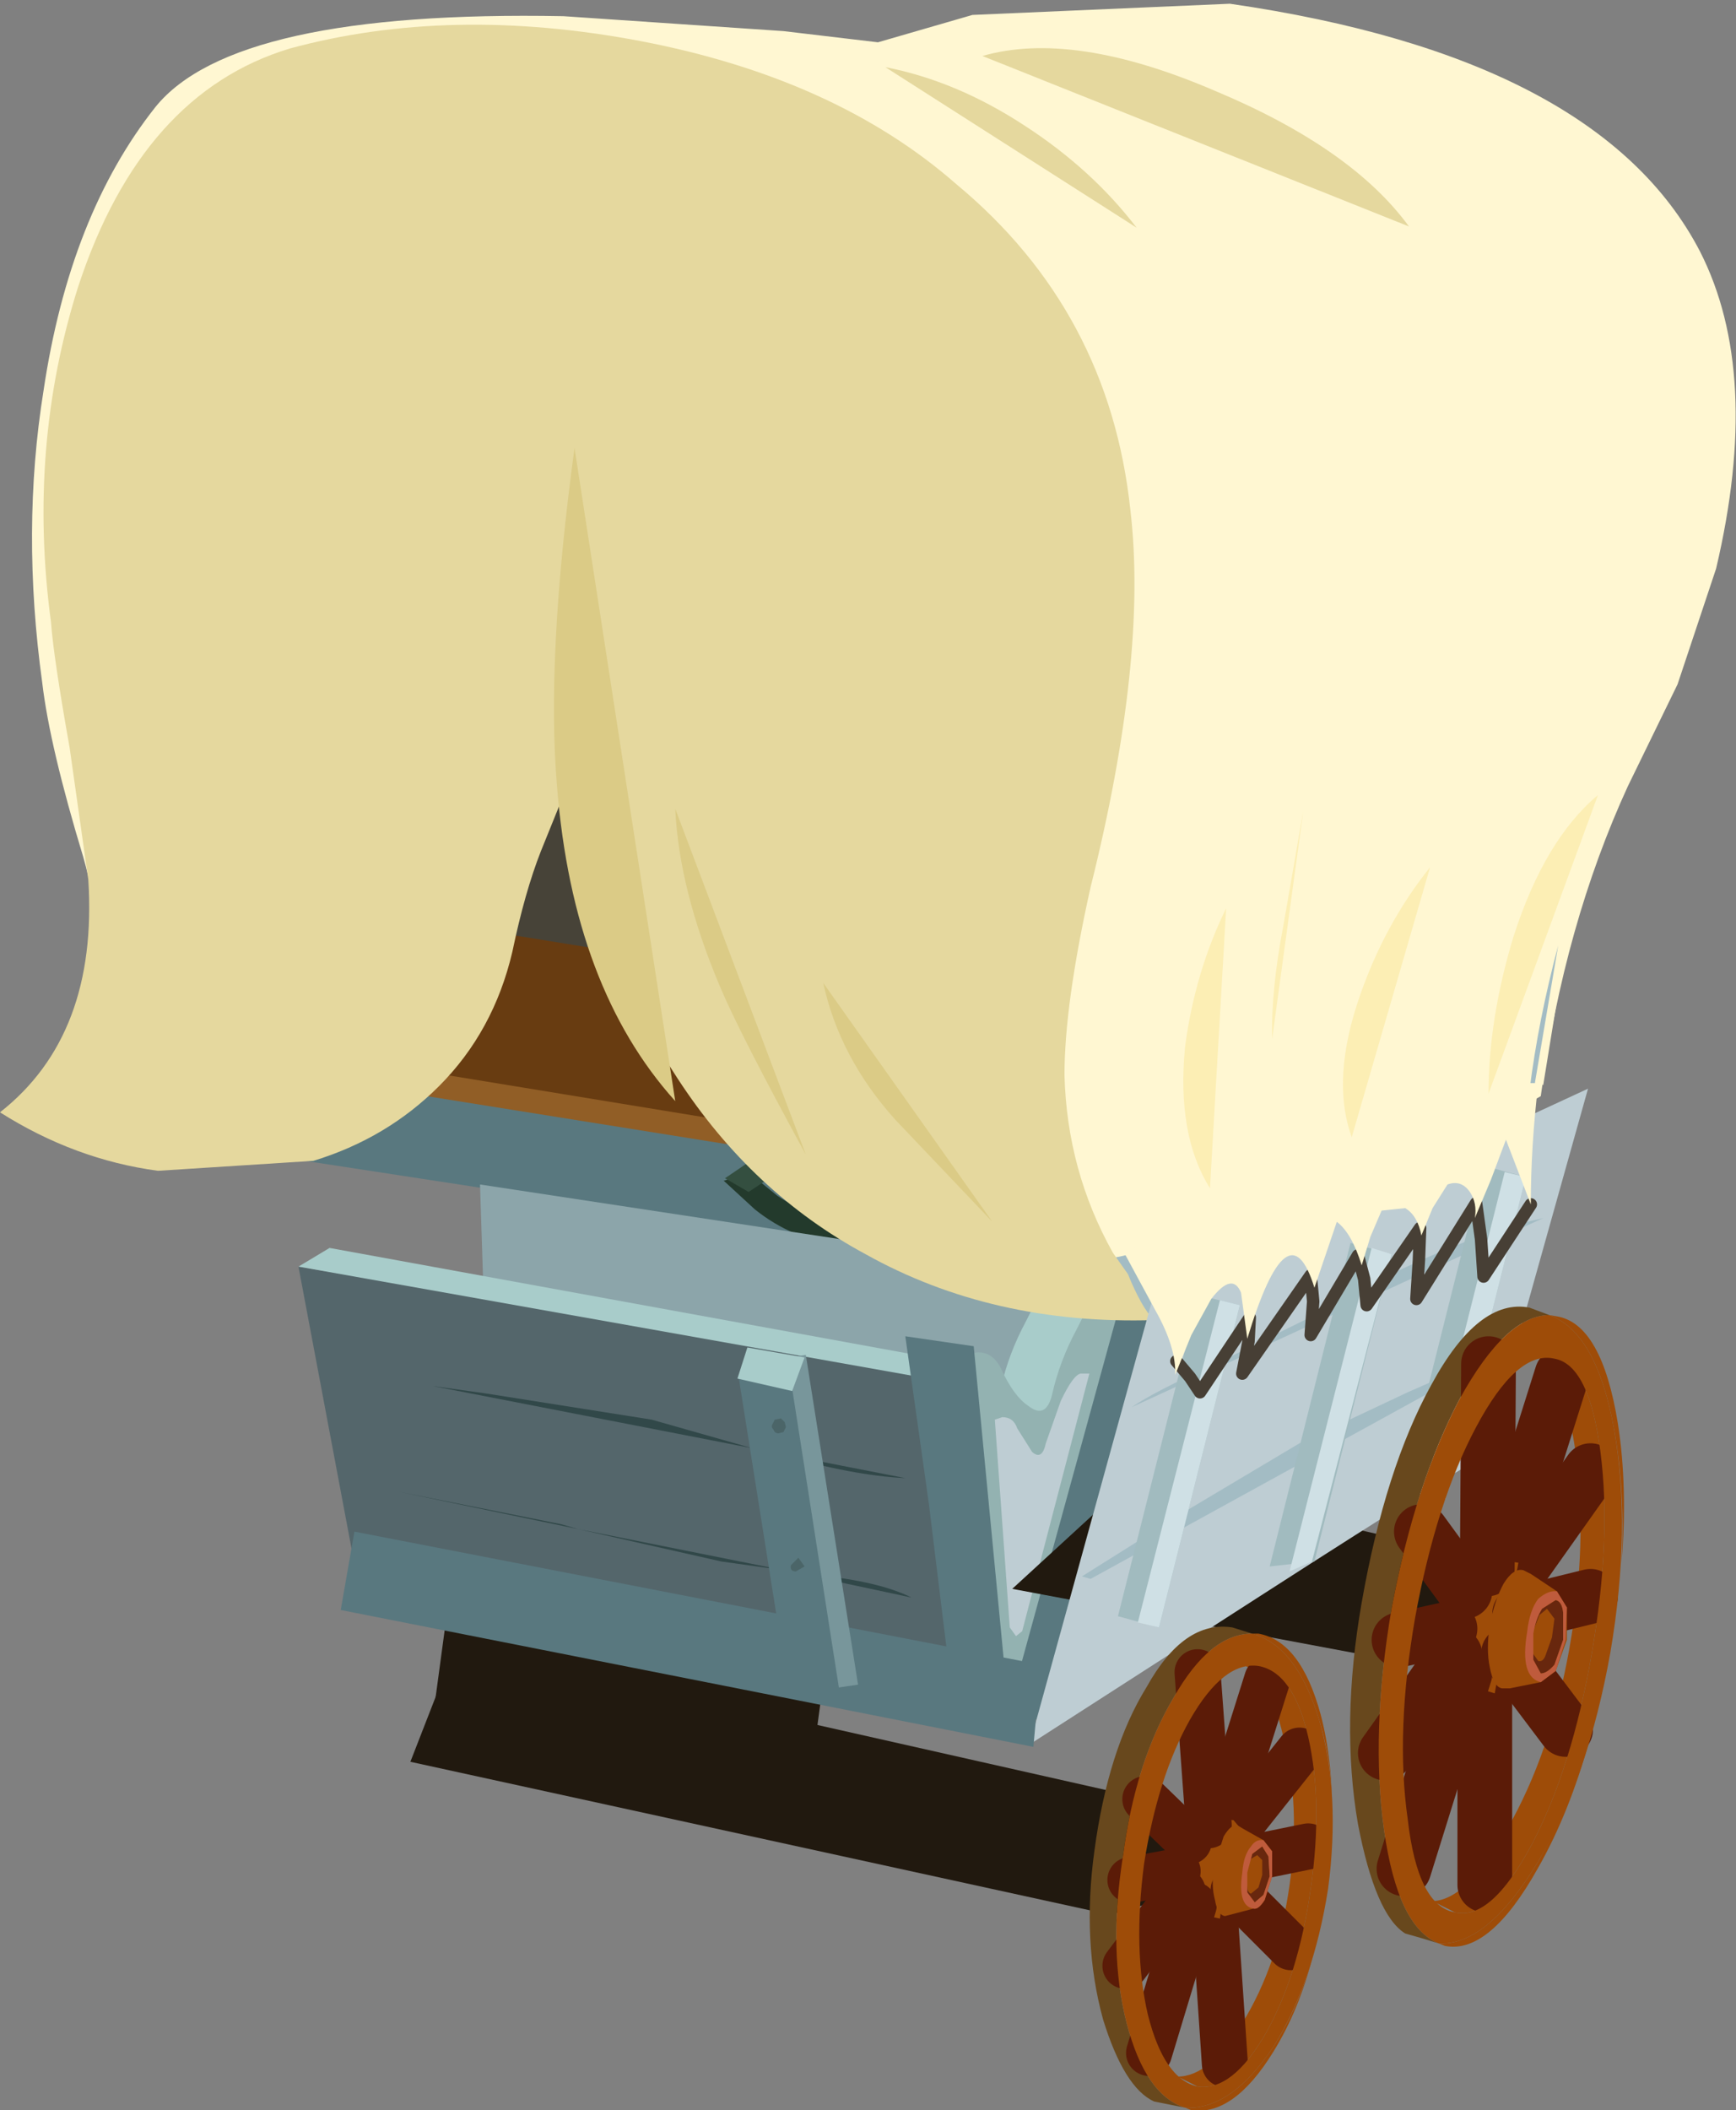 <?xml version="1.0" encoding="UTF-8" standalone="no"?>
<svg xmlns:xlink="http://www.w3.org/1999/xlink" height="84.8px" width="69.8px" xmlns="http://www.w3.org/2000/svg">
  <rect width="100%" height="100%" fill="#808080" stroke="none"/>
  <g transform="matrix(1.0, 0.0, 0.0, 1.0, -310.9, 203.05)">
    <path d="M323.55 -159.4 Q327.3 -157.3 332.8 -156.8 L342.35 -157.4 342.3 -161.85 Q341.2 -163.1 340.3 -165.45 L339.0 -169.3 Q338.55 -170.25 337.75 -173.75 336.85 -176.85 335.55 -177.5 332.1 -178.85 323.85 -170.4 320.75 -166.9 320.35 -164.7 319.7 -161.6 323.55 -159.4" fill="#474338" fill-rule="evenodd" stroke="none"/>
    <path d="M329.3 -141.4 L328.2 -133.25 343.4 -131.0 344.5 -139.15 329.3 -141.4" fill="#21190f" fill-rule="evenodd" stroke="none"/>
    <path d="M319.9 -156.9 L354.15 -151.65 360.7 -156.1 344.25 -158.85 328.0 -161.35 318.85 -157.55 319.9 -156.9" fill="#59787f" fill-rule="evenodd" stroke="none"/>
    <path d="M344.7 -153.0 Q346.1 -152.95 347.3 -153.55 L348.3 -154.15 347.7 -154.95 347.45 -154.8 346.9 -154.5 Q345.85 -154.0 344.75 -154.0 343.25 -154.25 342.15 -155.0 L341.1 -155.85 341.1 -155.95 340.0 -155.6 341.25 -154.45 Q342.75 -153.25 344.65 -153.0 L344.7 -153.0" fill="#233a2c" fill-rule="evenodd" stroke="none"/>
    <path d="M341.0 -155.15 L341.9 -155.75 Q343.35 -156.55 344.6 -156.35 L344.95 -156.25 Q346.85 -155.8 347.5 -154.4 L348.45 -154.7 347.75 -155.75 Q346.75 -156.8 345.2 -157.25 L344.7 -157.35 Q343.15 -157.55 341.45 -156.65 L340.05 -155.7 341.0 -155.15" fill="#344f40" fill-rule="evenodd" stroke="none"/>
    <path d="M318.7 -158.35 Q320.25 -157.2 322.15 -156.9 L322.2 -156.9 Q323.9 -156.9 325.05 -157.6 L325.9 -158.3 325.85 -158.35 325.1 -158.85 324.9 -158.65 324.35 -158.35 322.2 -157.9 Q320.7 -158.15 319.6 -158.85 318.95 -159.25 318.55 -159.8 L318.5 -159.8 317.5 -159.5 Q317.9 -158.9 318.7 -158.35" fill="#233a2c" fill-rule="evenodd" stroke="none"/>
    <path d="M318.45 -159.05 L319.4 -159.6 Q320.85 -160.4 322.05 -160.25 L322.4 -160.15 Q324.35 -159.65 324.85 -158.5 L325.9 -158.3 325.2 -159.5 Q324.25 -160.7 322.65 -161.15 L322.15 -161.25 Q320.6 -161.4 318.9 -160.55 L317.45 -159.6 318.45 -159.05" fill="#344f40" fill-rule="evenodd" stroke="none"/>
    <path d="M318.1 -161.3 L323.5 -160.5 325.0 -166.35 321.8 -167.3 321.75 -165.95 Q321.6 -164.55 321.05 -164.35 L319.4 -164.25 Q318.45 -164.15 318.25 -163.25 318.0 -161.75 318.1 -161.3" fill="#b77e49" fill-rule="evenodd" stroke="none"/>
    <path d="M318.75 -161.2 L324.15 -160.4 325.65 -166.25 322.45 -167.2 322.4 -165.85 Q322.25 -164.45 321.7 -164.25 L320.05 -164.15 Q319.1 -164.1 318.9 -163.2 318.65 -161.7 318.75 -161.2" fill="#56300d" fill-rule="evenodd" stroke="none"/>
    <path d="M323.1 -160.5 L347.1 -156.5 348.3 -162.75 324.25 -166.65 323.1 -160.5" fill="#683c11" fill-rule="evenodd" stroke="none"/>
    <path d="M345.2 -165.15 L344.2 -165.25 344.4 -163.75 345.1 -164.1 345.2 -165.15" fill="#b78e62" fill-rule="evenodd" stroke="none"/>
    <path d="M318.05 -160.6 L340.25 -157.05 340.45 -157.95 318.15 -161.6 318.05 -160.6" fill="#915e26" fill-rule="evenodd" stroke="none"/>
    <path d="M330.5 -146.2 L352.8 -143.2 354.25 -151.8 330.2 -155.45 330.5 -146.2" fill="#8ca5aa" fill-rule="evenodd" stroke="none"/>
    <path d="M325.15 -140.2 L350.15 -136.2 348.1 -147.9 322.9 -152.15 325.15 -140.2" fill="#54666b" fill-rule="evenodd" stroke="none"/>
    <path d="M322.9 -152.15 L349.35 -147.45 349.1 -148.35 324.15 -152.9 322.9 -152.15" fill="#a8ccca" fill-rule="evenodd" stroke="none"/>
    <path d="M328.3 -147.35 L341.15 -144.85 342.25 -144.6 Q345.2 -143.75 347.3 -143.65 L341.15 -144.85 337.1 -146.0 330.45 -147.05 328.3 -147.35" fill="#314849" fill-rule="evenodd" stroke="none"/>
    <path d="M342.4 -139.95 L334.15 -141.6 333.45 -141.8 326.95 -143.1 334.15 -141.6 339.9 -140.3 342.4 -139.95 347.55 -138.85 Q346.25 -139.5 343.75 -139.75 L342.4 -139.95" fill="#314849" fill-rule="evenodd" stroke="none"/>
    <path d="M355.1 -151.45 L351.0 -134.25 352.85 -133.9 358.2 -151.2 355.1 -151.45" fill="#59787f" fill-rule="evenodd" stroke="none"/>
    <path d="M317.15 -198.75 Q313.7 -194.4 312.65 -187.35 311.75 -181.75 312.6 -175.6 312.9 -173.05 314.25 -168.6 315.1 -165.65 314.85 -161.8 L313.85 -160.9 Q312.8 -159.8 312.6 -158.9 311.95 -156.05 320.15 -156.55 328.3 -157.0 332.8 -172.85 334.25 -177.85 335.1 -183.75 L335.65 -188.65 Q335.05 -172.5 343.6 -161.0 346.2 -157.55 349.6 -154.55 L352.45 -152.05 Q352.45 -151.5 355.2 -150.95 L357.95 -150.5 372.85 -159.0 Q373.8 -165.9 376.35 -171.45 L378.35 -175.55 379.9 -180.2 Q381.75 -188.05 379.25 -192.95 375.2 -200.75 360.35 -202.9 L350.0 -202.45 346.2 -201.35 342.4 -201.8 333.55 -202.4 Q320.3 -202.65 317.15 -198.75" fill="#fff7d2" fill-rule="evenodd" stroke="none"/>
    <path d="M353.45 -151.55 Q352.9 -151.5 352.15 -149.95 351.45 -148.65 351.15 -147.3 350.9 -146.35 350.2 -146.85 349.6 -147.25 349.1 -148.35 348.75 -149.05 348.1 -149.0 L347.5 -148.85 349.1 -136.15 349.3 -135.7 349.75 -135.9 355.95 -151.2 353.45 -151.55" fill="#a8ccca" fill-rule="evenodd" stroke="none"/>
    <path d="M355.5 -151.25 Q354.95 -151.2 354.2 -149.65 353.5 -148.35 353.2 -147.0 352.95 -146.0 352.25 -146.55 351.65 -146.95 351.15 -148.05 350.8 -148.75 350.15 -148.7 L349.55 -148.5 350.9 -135.85 351.35 -135.4 351.8 -135.6 356.1 -151.25 355.5 -151.25" fill="#93b2b1" fill-rule="evenodd" stroke="none"/>
    <path d="M354.35 -147.85 Q354.05 -147.8 353.55 -146.75 L352.95 -145.05 Q352.8 -144.35 352.4 -144.7 L351.8 -145.65 Q351.65 -146.1 351.2 -146.1 L350.9 -146.0 351.5 -137.65 351.75 -137.3 352.0 -137.5 354.7 -147.85 354.35 -147.85" fill="#becdd3" fill-rule="evenodd" stroke="none"/>
    <path d="M350.05 -148.95 L347.3 -149.35 348.25 -142.6 349.1 -135.65 351.35 -135.4 350.05 -148.95" fill="#59787f" fill-rule="evenodd" stroke="none"/>
    <path d="M360.4 -154.55 L358.15 -153.3 Q356.8 -152.7 355.65 -152.5 L356.95 -150.1 Q357.85 -148.6 357.8 -147.55 L358.4 -149.15 359.2 -150.55 Q360.05 -151.65 360.4 -150.85 L360.65 -148.95 Q362.3 -154.4 363.35 -151.05 L364.25 -153.7 Q364.9 -153.2 365.25 -151.95 L365.6 -153.1 366.05 -154.1 367.05 -154.2 Q367.5 -153.9 367.65 -153.1 L368.1 -154.25 Q368.45 -155.0 368.75 -155.15 369.3 -155.35 369.6 -154.85 369.9 -154.45 369.85 -153.8 L370.45 -155.35 371.05 -157.0 Q371.45 -155.5 372.1 -154.35 372.05 -156.75 372.4 -159.25 371.65 -159.45 368.7 -158.1 L364.45 -156.15 362.4 -155.35 360.4 -154.55 M372.4 -159.25 L372.55 -159.15 373.55 -165.05 Q372.75 -162.05 372.4 -159.25" fill="#a3bcc4" fill-rule="evenodd" stroke="none"/>
    <path d="M314.05 -191.55 Q312.0 -185.1 312.95 -178.05 313.05 -176.65 313.7 -173.0 L314.45 -167.7 Q314.85 -161.45 310.9 -158.35 313.9 -156.45 317.25 -156.0 L323.5 -156.4 Q326.45 -157.3 328.55 -159.4 330.75 -161.6 331.5 -164.8 332.0 -167.2 332.65 -168.85 L333.5 -170.95 333.9 -172.8 Q334.0 -170.85 334.4 -168.85 335.45 -163.8 338.15 -159.7 341.15 -155.1 345.7 -152.65 350.8 -149.8 357.3 -150.0 356.8 -150.5 356.25 -151.85 L355.65 -152.7 Q353.8 -156.0 353.7 -159.85 353.7 -162.7 354.75 -167.4 357.05 -176.6 356.35 -182.55 355.5 -190.55 349.35 -195.65 344.5 -199.9 336.65 -201.4 329.0 -202.85 322.55 -201.1 316.6 -199.3 314.05 -191.55" fill="#e5d89e" fill-rule="evenodd" stroke="none"/>
    <path d="M375.15 -171.1 Q373.0 -169.3 371.75 -165.4 370.75 -162.1 370.75 -159.1 L375.15 -171.1" fill="#fceeb4" fill-rule="evenodd" stroke="none"/>
    <path d="M368.4 -168.2 Q366.6 -165.95 365.6 -163.1 364.4 -159.7 365.25 -157.35 L368.4 -168.2" fill="#fceeb4" fill-rule="evenodd" stroke="none"/>
    <path d="M358.55 -161.0 Q358.2 -157.45 359.55 -155.3 L360.2 -166.55 Q358.95 -164.0 358.55 -161.0" fill="#fceeb4" fill-rule="evenodd" stroke="none"/>
    <path d="M363.3 -170.45 L362.5 -165.85 Q362.0 -163.25 362.05 -161.3 L363.3 -170.45" fill="#fceeb4" fill-rule="evenodd" stroke="none"/>
    <path d="M333.3 -171.4 Q333.95 -163.35 338.05 -158.8 L334.0 -185.05 Q332.85 -176.6 333.3 -171.4" fill="#dbcb86" fill-rule="evenodd" stroke="none"/>
    <path d="M343.3 -156.65 L338.05 -170.55 Q338.2 -167.3 339.85 -163.4 340.65 -161.5 343.3 -156.65" fill="#dbcb86" fill-rule="evenodd" stroke="none"/>
    <path d="M350.8 -153.95 L344.0 -163.55 Q344.65 -160.55 346.9 -158.05 L350.8 -153.95" fill="#dbcb86" fill-rule="evenodd" stroke="none"/>
    <path d="M350.4 -200.8 L367.55 -193.95 Q365.25 -197.1 359.75 -199.4 354.05 -201.85 350.4 -200.8" fill="#e5d89e" fill-rule="evenodd" stroke="none"/>
    <path d="M346.5 -200.35 L356.6 -193.9 Q354.8 -196.25 352.1 -198.0 349.35 -199.8 346.5 -200.35" fill="#e5d89e" fill-rule="evenodd" stroke="none"/>
    <path d="M351.6 -139.2 L366.8 -136.35 370.35 -137.4 370.8 -138.7 Q370.4 -139.05 369.35 -140.7 L356.45 -143.65 351.6 -139.2" fill="#21190f" fill-rule="evenodd" stroke="none"/>
    <path d="M327.4 -132.25 L355.55 -126.1 359.1 -127.15 359.55 -128.45 358.1 -130.5 329.25 -137.0 327.4 -132.25" fill="#21190f" fill-rule="evenodd" stroke="none"/>
    <path d="M352.3 -132.95 L361.55 -138.9 Q370.25 -144.5 370.6 -144.5 L374.75 -159.3 357.35 -151.25 352.3 -132.95" fill="#becdd3" fill-rule="evenodd" stroke="none"/>
    <path d="M354.75 -139.6 L371.95 -149.05 367.5 -147.1 363.15 -145.05 358.7 -142.4 354.4 -139.7 354.75 -139.6" fill="#a3bcc4" fill-rule="evenodd" stroke="none"/>
    <path d="M359.7 -148.2 Q357.35 -147.15 356.4 -146.5 L372.95 -154.1 Q369.15 -153.3 363.35 -150.0 L359.7 -148.2" fill="#a3bcc4" fill-rule="evenodd" stroke="none"/>
    <path d="M370.55 -156.2 L367.3 -143.25 369.0 -142.8 372.25 -155.75 370.55 -156.2" fill="#a1bbbf" fill-rule="evenodd" stroke="none"/>
    <path d="M371.4 -155.95 L368.15 -143.0 369.0 -142.8 372.25 -155.75 371.4 -155.95" fill="#cfe0e5" fill-rule="evenodd" stroke="none"/>
    <path d="M365.2 -153.1 L361.95 -140.1 363.75 -140.3 366.85 -152.65 365.2 -153.1" fill="#a1bbbf" fill-rule="evenodd" stroke="none"/>
    <path d="M366.05 -152.9 L362.75 -139.9 363.65 -140.3 366.85 -152.65 366.05 -152.9" fill="#cfe0e5" fill-rule="evenodd" stroke="none"/>
    <path d="M357.5 -137.65 L360.75 -150.6 359.1 -151.0 355.85 -138.1 357.5 -137.65" fill="#a1bbbf" fill-rule="evenodd" stroke="none"/>
    <path d="M357.5 -137.65 L360.75 -150.6 359.95 -150.8 356.65 -137.85 357.5 -137.65" fill="#cfe0e5" fill-rule="evenodd" stroke="none"/>
    <path d="M372.45 -154.65 L370.55 -151.75 370.45 -153.25 370.25 -154.7 367.85 -150.85 367.95 -152.4 368.0 -153.7 365.85 -150.6 365.75 -151.65 365.5 -152.6 363.6 -149.4 363.7 -150.75 363.6 -151.8 360.85 -147.85 361.1 -149.15 361.15 -150.1 359.15 -147.1 358.75 -147.7 358.2 -148.35" fill="none" stroke="#473f35" stroke-linecap="round" stroke-linejoin="round" stroke-width="0.5"/>
    <path d="M358.5 -153.6 Q357.2 -152.95 356.05 -152.8 L357.35 -150.4 Q358.2 -148.9 358.15 -147.8 L358.8 -149.4 359.6 -150.85 Q360.45 -151.95 360.8 -151.1 L361.05 -149.25 Q362.7 -154.7 363.75 -151.3 L364.65 -153.95 Q365.25 -153.5 365.65 -152.2 L366.0 -153.35 366.45 -154.4 367.4 -154.5 Q367.9 -154.2 368.05 -153.4 L368.5 -154.5 369.1 -155.45 Q369.65 -155.65 370.0 -155.15 370.3 -154.7 370.2 -154.1 L370.85 -155.65 371.45 -157.25 372.45 -154.65 Q372.45 -157.0 372.75 -159.5 372.05 -159.7 369.1 -158.4 L364.85 -156.45 362.8 -155.65 360.8 -154.8 358.5 -153.6 M372.75 -159.5 L372.95 -159.45 373.9 -165.3 Q373.15 -162.3 372.75 -159.5" fill="#fff7d2" fill-rule="evenodd" stroke="none"/>
    <path d="M325.15 -141.5 L324.6 -138.35 352.45 -132.85 352.75 -136.15 325.15 -141.5" fill="#59787f" fill-rule="evenodd" stroke="none"/>
    <path d="M372.4 -150.5 Q370.35 -150.9 368.45 -147.4 366.6 -144.05 365.65 -138.65 364.8 -133.8 365.5 -129.75 366.2 -126.1 367.4 -125.35 L368.1 -125.15 368.75 -124.95 Q367.1 -125.6 366.55 -129.5 366.0 -133.4 366.85 -138.4 367.8 -143.45 369.6 -146.85 371.45 -150.2 373.2 -150.2 L372.4 -150.5" fill="#68481d" fill-rule="evenodd" stroke="none"/>
    <path d="M373.5 -150.15 L373.2 -150.2 Q375.1 -149.5 375.8 -145.6 376.25 -143.1 376.1 -140.25 376.35 -143.3 375.95 -145.85 375.3 -149.85 373.5 -150.15" fill="#9e4c08" fill-rule="evenodd" stroke="none"/>
    <path d="M372.75 -128.0 Q374.0 -130.2 374.8 -133.1 373.95 -130.35 372.75 -128.25 370.7 -124.85 368.75 -124.95 L369.0 -124.85 Q370.8 -124.5 372.75 -128.0" fill="#9e4c08" fill-rule="evenodd" stroke="none"/>
    <path d="M373.4 -148.45 L372.55 -148.7 Q373.75 -148.1 374.25 -144.7 374.75 -141.05 374.0 -136.8 373.25 -132.6 371.5 -129.55 369.9 -126.7 368.5 -126.65 L369.4 -126.2 Q370.85 -125.85 372.5 -128.95 374.1 -132.0 374.9 -136.6 375.7 -141.2 375.25 -144.7 374.8 -148.2 373.4 -148.45" fill="#9e4c08" fill-rule="evenodd" stroke="none"/>
    <path d="M373.7 -147.8 L371.05 -139.4" fill="none" stroke="#5b1b07" stroke-linecap="round" stroke-linejoin="miter-clip" stroke-miterlimit="4.0" stroke-width="2.2"/>
    <path d="M372.65 -139.35 Q372.45 -140.15 371.95 -140.25 371.45 -140.3 371.0 -139.65 370.5 -138.95 370.35 -137.85 370.15 -136.8 370.35 -135.95 370.55 -135.1 371.0 -135.0 371.45 -134.9 372.0 -135.6 L372.65 -137.4 Q372.85 -138.5 372.65 -139.35" fill="#9e4c08" fill-rule="evenodd" stroke="none"/>
    <path d="M370.6 -127.3 L370.6 -136.1" fill="none" stroke="#5b1b07" stroke-linecap="round" stroke-linejoin="miter-clip" stroke-miterlimit="4.0" stroke-width="2.2"/>
    <path d="M374.85 -143.95 L371.45 -139.15" fill="none" stroke="#5b1b07" stroke-linecap="round" stroke-linejoin="miter-clip" stroke-miterlimit="4.0" stroke-width="2.2"/>
    <path d="M371.95 -140.25 L370.9 -140.4 370.7 -140.5 370.5 -140.5 370.45 -140.5 370.45 -140.45 Q370.05 -140.4 369.7 -139.75 L369.1 -138.1 369.05 -136.6 369.35 -135.55 369.35 -135.5 371.0 -135.0 371.95 -140.25" fill="#9e4c08" fill-rule="evenodd" stroke="none"/>
    <path d="M369.8 -135.8 L367.35 -127.95" fill="none" stroke="#5b1b07" stroke-linecap="round" stroke-linejoin="miter-clip" stroke-miterlimit="4.0" stroke-width="2.2"/>
    <path d="M369.4 -136.55 L368.45 -135.2 366.6 -132.6" fill="none" stroke="#5b1b07" stroke-linecap="round" stroke-linejoin="miter-clip" stroke-miterlimit="4.0" stroke-width="2.2"/>
    <path d="M374.85 -138.9 L372.0 -138.2" fill="none" stroke="#5b1b07" stroke-linecap="round" stroke-linejoin="miter-clip" stroke-miterlimit="4.0" stroke-width="2.2"/>
    <path d="M369.2 -137.6 L367.15 -137.15" fill="none" stroke="#5b1b07" stroke-linecap="round" stroke-linejoin="miter-clip" stroke-miterlimit="4.0" stroke-width="2.2"/>
    <path d="M373.85 -133.55 L371.55 -136.6" fill="none" stroke="#5b1b07" stroke-linecap="round" stroke-linejoin="miter-clip" stroke-miterlimit="4.0" stroke-width="2.2"/>
    <path d="M369.8 -139.1 L368.05 -141.5" fill="none" stroke="#5b1b07" stroke-linecap="round" stroke-linejoin="miter-clip" stroke-miterlimit="4.0" stroke-width="2.2"/>
    <path d="M370.7 -140.0 L370.75 -148.25" fill="none" stroke="#5b1b07" stroke-linecap="round" stroke-linejoin="miter-clip" stroke-miterlimit="4.0" stroke-width="2.2"/>
    <path d="M372.85 -135.45 L373.45 -135.9 373.9 -137.15 373.9 -138.45 373.5 -139.1 372.45 -139.8 372.15 -139.95 Q371.75 -140.05 371.35 -139.4 371.0 -138.75 370.8 -137.75 370.65 -136.75 370.8 -136.05 370.95 -135.25 371.3 -135.2 L371.6 -135.2 372.85 -135.45" fill="#9e4c08" fill-rule="evenodd" stroke="none"/>
    <path d="M372.55 -137.4 L372.55 -136.35 372.85 -135.8 Q373.1 -135.8 373.4 -136.15 L373.75 -137.15 373.75 -138.25 Q373.7 -138.7 373.45 -138.75 L372.9 -138.4 Q372.65 -138.0 372.55 -137.4" fill="#68270e" fill-rule="evenodd" stroke="none"/>
    <path d="M372.5 -137.4 L372.5 -136.65 372.75 -136.3 Q372.95 -136.25 373.05 -136.55 L373.3 -137.25 373.4 -138.0 373.1 -138.4 372.8 -138.15 372.5 -137.4" fill="#9e4c08" fill-rule="evenodd" stroke="none"/>
    <path d="M373.75 -138.25 L373.75 -137.15 373.4 -136.15 Q373.1 -135.8 372.85 -135.8 L372.55 -136.35 372.55 -137.4 Q372.65 -138.0 372.9 -138.4 L373.45 -138.75 Q373.7 -138.7 373.75 -138.25 M373.5 -139.1 Q373.15 -139.15 372.75 -138.8 372.4 -138.35 372.3 -137.45 372.0 -135.65 372.85 -135.45 L373.45 -135.9 373.85 -137.15 373.9 -138.45 373.5 -139.1" fill="#bf5b3c" fill-rule="evenodd" stroke="none"/>
    <path d="M373.2 -150.2 Q371.45 -150.2 369.6 -146.85 367.8 -143.45 366.85 -138.4 366.0 -133.4 366.55 -129.5 367.1 -125.6 368.75 -124.95 370.7 -124.85 372.75 -128.25 374.75 -131.6 375.65 -136.65 376.5 -141.65 375.8 -145.6 375.1 -149.5 373.2 -150.2 M370.25 -145.7 Q371.9 -148.8 373.4 -148.45 374.8 -148.2 375.25 -144.7 375.7 -141.2 374.9 -136.6 374.1 -132.0 372.5 -128.95 370.85 -125.85 369.4 -126.2 367.9 -126.45 367.5 -129.95 367.0 -133.45 367.8 -138.05 368.65 -142.7 370.25 -145.7" fill="#9e4c08" fill-rule="evenodd" stroke="none"/>
    <path d="M358.1 -134.85 Q359.55 -137.4 361.25 -137.4 L360.45 -137.65 Q358.5 -137.95 357.0 -135.25 355.45 -132.75 354.9 -128.65 354.4 -125.0 355.25 -121.9 356.1 -119.15 357.3 -118.6 L358.55 -118.35 Q356.95 -118.85 356.2 -121.75 355.45 -124.65 356.05 -128.45 356.55 -132.25 358.1 -134.85" fill="#68481d" fill-rule="evenodd" stroke="none"/>
    <path d="M364.45 -129.95 Q364.5 -132.25 364.0 -134.15 363.2 -137.1 361.5 -137.4 L361.25 -137.4 Q363.05 -136.9 363.95 -133.9 364.5 -132.1 364.45 -129.95" fill="#9e4c08" fill-rule="evenodd" stroke="none"/>
    <path d="M362.1 -120.6 Q363.15 -122.3 363.7 -124.5 363.15 -122.45 362.1 -120.8 360.4 -118.25 358.55 -118.35 L358.8 -118.25 Q360.5 -118.0 362.1 -120.6" fill="#9e4c08" fill-rule="evenodd" stroke="none"/>
    <path d="M363.5 -133.25 Q362.9 -135.85 361.5 -136.1 L360.75 -136.2 Q361.9 -135.85 362.5 -133.25 363.2 -130.5 362.75 -127.3 362.3 -124.1 360.85 -121.75 359.55 -119.6 358.25 -119.6 L359.05 -119.2 Q360.45 -119.0 361.8 -121.35 363.1 -123.65 363.6 -127.15 364.1 -130.6 363.5 -133.25" fill="#9e4c08" fill-rule="evenodd" stroke="none"/>
    <path d="M361.85 -135.55 L359.85 -129.2" fill="none" stroke="#5b1b07" stroke-linecap="round" stroke-linejoin="miter-clip" stroke-miterlimit="4.0" stroke-width="1.85"/>
    <path d="M363.15 -132.7 L360.25 -129.05" fill="none" stroke="#5b1b07" stroke-linecap="round" stroke-linejoin="miter-clip" stroke-miterlimit="4.0" stroke-width="1.85"/>
    <path d="M359.8 -129.4 L359.3 -128.05 Q359.2 -127.2 359.35 -126.65 359.6 -126.0 359.95 -125.95 360.3 -125.9 360.6 -126.45 361.0 -126.95 361.1 -127.8 L361.05 -129.25 360.5 -129.9 Q360.15 -129.95 359.8 -129.4" fill="#9e4c08" fill-rule="evenodd" stroke="none"/>
    <path d="M360.15 -120.1 L359.7 -126.75" fill="none" stroke="#5b1b07" stroke-linecap="round" stroke-linejoin="miter-clip" stroke-miterlimit="4.0" stroke-width="1.85"/>
    <path d="M360.5 -129.9 L359.65 -130.0 359.6 -130.0 359.4 -130.05 359.35 -130.05 358.8 -129.4 358.4 -128.2 Q358.25 -126.9 358.7 -126.3 L358.65 -126.25 358.75 -126.2 359.95 -125.95 360.5 -129.9" fill="#9e4c08" fill-rule="evenodd" stroke="none"/>
    <path d="M358.9 -126.5 L357.1 -120.55" fill="none" stroke="#5b1b07" stroke-linecap="round" stroke-linejoin="miter-clip" stroke-miterlimit="4.0" stroke-width="1.85"/>
    <path d="M358.45 -127.05 L357.65 -126.05 356.15 -124.05" fill="none" stroke="#5b1b07" stroke-linecap="round" stroke-linejoin="miter-clip" stroke-miterlimit="4.0" stroke-width="1.85"/>
    <path d="M363.5 -128.85 L360.8 -128.3" fill="none" stroke="#5b1b07" stroke-linecap="round" stroke-linejoin="miter-clip" stroke-miterlimit="4.0" stroke-width="1.85"/>
    <path d="M358.25 -127.85 L356.35 -127.5" fill="none" stroke="#5b1b07" stroke-linecap="round" stroke-linejoin="miter-clip" stroke-miterlimit="4.0" stroke-width="1.85"/>
    <path d="M362.8 -124.8 L360.5 -127.1" fill="none" stroke="#5b1b07" stroke-linecap="round" stroke-linejoin="miter-clip" stroke-miterlimit="4.0" stroke-width="1.85"/>
    <path d="M358.7 -129.05 L356.95 -130.75" fill="none" stroke="#5b1b07" stroke-linecap="round" stroke-linejoin="miter-clip" stroke-miterlimit="4.0" stroke-width="1.85"/>
    <path d="M359.5 -129.7 L359.05 -135.85" fill="none" stroke="#5b1b07" stroke-linecap="round" stroke-linejoin="miter-clip" stroke-miterlimit="4.0" stroke-width="1.85"/>
    <path d="M360.65 -129.7 Q360.4 -129.75 360.1 -129.25 L359.7 -128.0 Q359.6 -127.25 359.75 -126.7 359.85 -126.1 360.15 -126.05 L360.35 -126.1 361.3 -126.35 Q361.5 -126.3 361.75 -126.7 L362.05 -127.65 362.05 -128.65 361.7 -129.1 360.9 -129.55 360.65 -129.7" fill="#9e4c08" fill-rule="evenodd" stroke="none"/>
    <path d="M361.25 -128.55 L361.05 -127.8 361.05 -127.0 361.35 -126.6 361.7 -126.9 361.95 -127.65 361.9 -128.45 361.65 -128.85 361.25 -128.55" fill="#68270e" fill-rule="evenodd" stroke="none"/>
    <path d="M361.2 -128.35 L361.0 -127.8 Q360.95 -127.45 361.05 -127.25 361.05 -127.0 361.2 -126.95 L361.5 -127.2 361.65 -127.7 361.65 -128.3 361.45 -128.5 361.2 -128.35" fill="#9e4c08" fill-rule="evenodd" stroke="none"/>
    <path d="M361.7 -129.1 Q361.4 -129.15 361.2 -128.85 360.9 -128.5 360.85 -127.8 360.65 -126.45 361.3 -126.35 361.5 -126.3 361.75 -126.7 L362.05 -127.65 362.05 -128.65 361.7 -129.1 M361.25 -128.55 L361.65 -128.85 361.9 -128.45 361.95 -127.65 361.7 -126.9 361.35 -126.6 361.05 -127.0 361.05 -127.8 361.25 -128.55" fill="#bf5b3c" fill-rule="evenodd" stroke="none"/>
    <path d="M363.95 -133.9 Q363.05 -136.9 361.25 -137.4 359.55 -137.4 358.1 -134.85 356.55 -132.25 356.05 -128.45 355.45 -124.65 356.2 -121.75 356.95 -118.85 358.55 -118.35 360.4 -118.25 362.1 -120.8 363.7 -123.35 364.3 -127.15 364.8 -130.95 363.95 -133.9 M358.75 -133.95 Q360.1 -136.3 361.5 -136.1 362.9 -135.85 363.5 -133.25 364.1 -130.6 363.6 -127.15 363.1 -123.65 361.8 -121.35 360.45 -119.0 359.05 -119.2 357.7 -119.5 357.05 -122.1 356.45 -124.7 356.9 -128.15 357.45 -131.65 358.75 -133.95" fill="#9e4c08" fill-rule="evenodd" stroke="none"/>
    <path d="M341.25 -148.3 L343.35 -135.05 345.4 -135.35 343.3 -148.6 341.25 -148.3" fill="#78969b" fill-rule="evenodd" stroke="none"/>
    <path d="M342.65 -134.8 L344.65 -135.1 342.75 -147.25 340.6 -147.7 342.65 -134.8" fill="#59787f" fill-rule="evenodd" stroke="none"/>
    <path d="M343.25 -148.5 L340.95 -148.9 340.55 -147.65 342.75 -147.15 343.25 -148.5" fill="#a8ccca" fill-rule="evenodd" stroke="none"/>
    <path d="M341.95 -145.8 Q341.9 -145.7 342.0 -145.6 342.05 -145.45 342.2 -145.45 L342.4 -145.5 342.5 -145.7 342.45 -145.9 342.3 -146.05 342.05 -146.0 341.95 -145.8" fill="#4b6568" fill-rule="evenodd" stroke="none"/>
    <path d="M342.7 -140.15 Q342.65 -139.9 342.9 -139.9 L343.25 -140.1 343.0 -140.45 342.7 -140.15" fill="#4b6568" fill-rule="evenodd" stroke="none"/>
  </g>
</svg>
